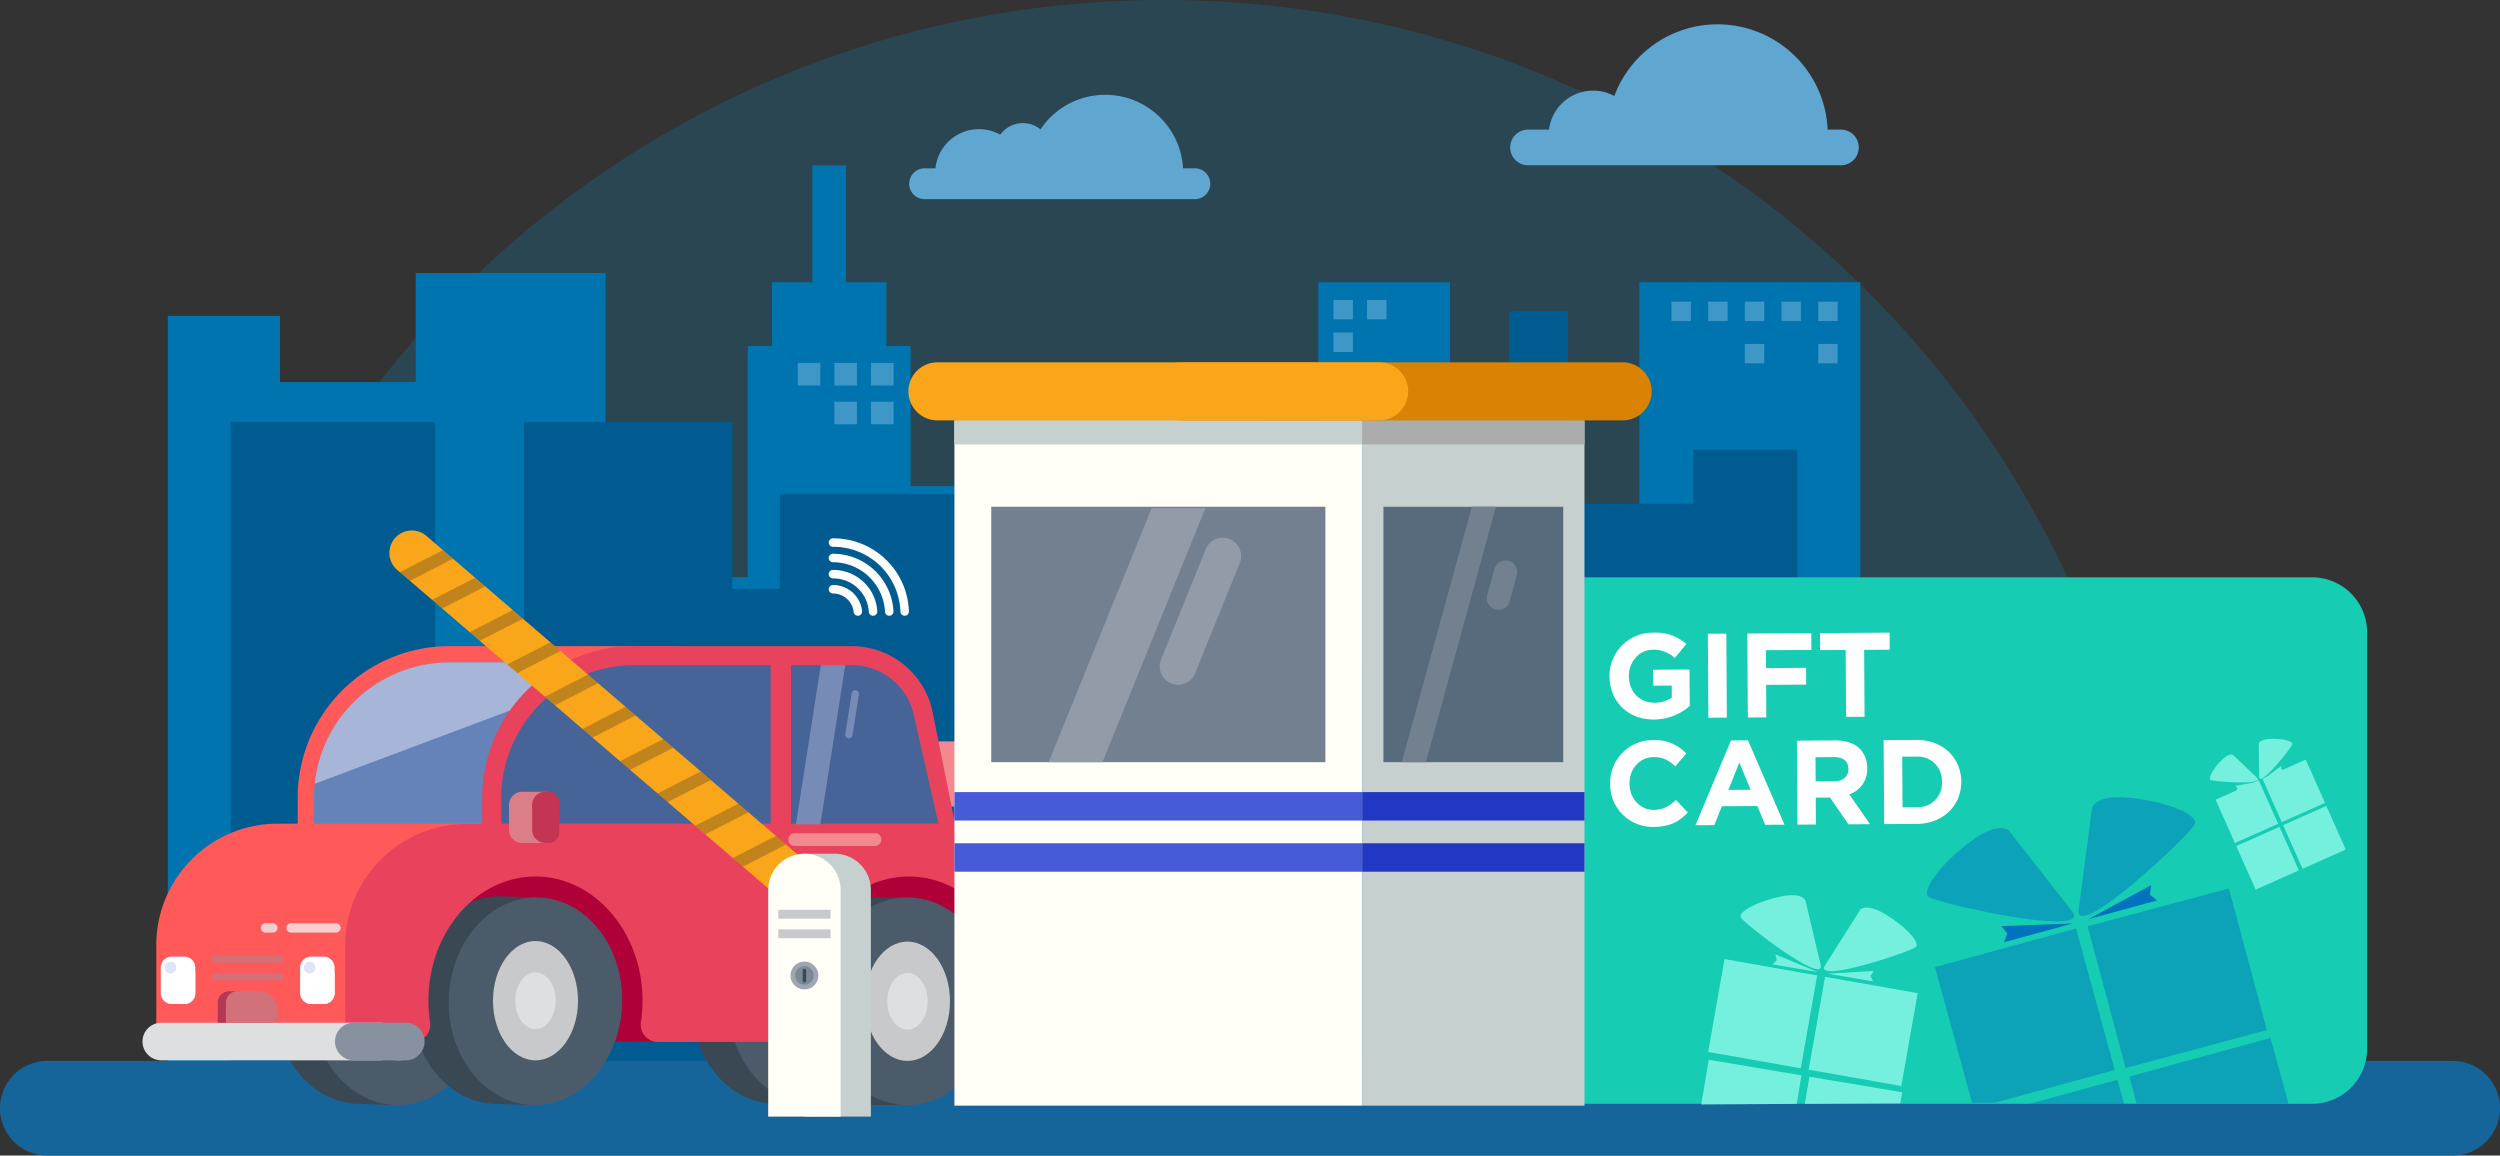<svg xmlns="http://www.w3.org/2000/svg" width="720.73" height="333.128" viewBox="0 0 720.73 333.128">
  <rect x="0" y="0" width="720.73" height="333.128" fill="#333333" stroke="none"/>
  <g id="Group_31650" data-name="Group 31650" transform="translate(-993.554 -224.069)">
    <path id="Path_25481" data-name="Path 25481" d="M798,536.027A290.03,290.03,0,0,0,800,501.959C800,343.419,671.482,214.9,512.943,214.9S225.882,343.419,225.882,501.959a290.02,290.02,0,0,0,2.005,34.069Z" transform="translate(816.056 9.171)" fill="rgba(10,136,188,0.23)"/>
    <g id="Group_27061" data-name="Group 27061" transform="translate(1041.932 271.757)">
      <g id="Group_27065" data-name="Group 27065" transform="translate(0 0)">
        <g id="Group_27061-2" data-name="Group 27061" transform="translate(0)">
          <rect id="Rectangle_3024" data-name="Rectangle 3024" width="63.682" height="237.887" transform="translate(424.236 33.678)" fill="#0074ae"/>
          <path id="Path_25637" data-name="Path 25637" d="M800.938,266.151H786.174V232.758h-88v33.392H683.405V225.717h-7v-18.37H664.775V173.669H655.05v33.678H643.416v18.37h-7v66.647h-40.94v-87.67H540.711v31.433H501.589V217.042H469.244V445.234H838.9V207.347H800.938Z" transform="translate(-469.244 -173.669)" fill="#0074ae"/>
        </g>
        <g id="Group_27064" data-name="Group 27064" transform="translate(181.6 38.781)">
          <g id="Group_27062" data-name="Group 27062" transform="translate(0 18.167)">
            <rect id="Rectangle_3025" data-name="Rectangle 3025" width="6.505" height="6.505" transform="translate(21.126)" fill="#3e97c6"/>
            <rect id="Rectangle_3026" data-name="Rectangle 3026" width="6.505" height="6.505" transform="translate(10.563)" fill="#3e97c6"/>
            <rect id="Rectangle_3027" data-name="Rectangle 3027" width="6.505" height="6.505" fill="#3e97c6"/>
          </g>
          <g id="Group_27063" data-name="Group 27063" transform="translate(10.563 29.342)">
            <rect id="Rectangle_3028" data-name="Rectangle 3028" width="6.505" height="6.505" transform="translate(10.563)" fill="#3e97c6"/>
            <rect id="Rectangle_3029" data-name="Rectangle 3029" width="6.505" height="6.505" fill="#3e97c6"/>
          </g>
          <rect id="Rectangle_3030" data-name="Rectangle 3030" width="7.654" height="7.654" transform="translate(52.813 24.672)" fill="#3e97c6"/>
          <rect id="Rectangle_3031" data-name="Rectangle 3031" width="7.654" height="7.654" transform="translate(67.509 24.672)" fill="#3e97c6"/>
          <rect id="Rectangle_3032" data-name="Rectangle 3032" width="7.654" height="7.654" transform="translate(82.205 24.672)" fill="#3e97c6"/>
          <rect id="Rectangle_3033" data-name="Rectangle 3033" width="7.654" height="7.654" transform="translate(52.813 37.99)" fill="#3e97c6"/>
          <rect id="Rectangle_3034" data-name="Rectangle 3034" width="7.654" height="7.654" transform="translate(67.509 37.99)" fill="#3e97c6"/>
          <rect id="Rectangle_3035" data-name="Rectangle 3035" width="7.654" height="7.654" transform="translate(82.205 37.99)" fill="#3e97c6"/>
          <rect id="Rectangle_3036" data-name="Rectangle 3036" width="7.654" height="7.654" transform="translate(52.813 51.308)" fill="#3e97c6"/>
          <rect id="Rectangle_3037" data-name="Rectangle 3037" width="7.654" height="7.654" transform="translate(82.205 51.308)" fill="#3e97c6"/>
          <rect id="Rectangle_3038" data-name="Rectangle 3038" width="7.654" height="7.654" transform="translate(96.901 24.672)" fill="#3e97c6"/>
          <rect id="Rectangle_3039" data-name="Rectangle 3039" width="5.605" height="5.605" transform="translate(154.46)" fill="#3e97c6"/>
          <rect id="Rectangle_3040" data-name="Rectangle 3040" width="5.605" height="5.605" transform="translate(154.46 9.389)" fill="#3e97c6"/>
          <rect id="Rectangle_3041" data-name="Rectangle 3041" width="5.605" height="5.605" transform="translate(164.122)" fill="#3e97c6"/>
          <rect id="Rectangle_3042" data-name="Rectangle 3042" width="5.605" height="5.605" transform="translate(294.188 0.491)" fill="#3e97c6"/>
          <rect id="Rectangle_3043" data-name="Rectangle 3043" width="5.605" height="5.605" transform="translate(283.614 0.491)" fill="#3e97c6"/>
          <rect id="Rectangle_3044" data-name="Rectangle 3044" width="5.605" height="5.605" transform="translate(273.04 0.491)" fill="#3e97c6"/>
          <rect id="Rectangle_3045" data-name="Rectangle 3045" width="5.605" height="5.605" transform="translate(262.466 0.491)" fill="#3e97c6"/>
          <rect id="Rectangle_3046" data-name="Rectangle 3046" width="5.605" height="5.605" transform="translate(251.892 0.491)" fill="#3e97c6"/>
          <rect id="Rectangle_3047" data-name="Rectangle 3047" width="5.605" height="5.605" transform="translate(294.188 12.682)" fill="#3e97c6"/>
          <rect id="Rectangle_3048" data-name="Rectangle 3048" width="5.605" height="5.605" transform="translate(273.04 12.682)" fill="#3e97c6"/>
        </g>
      </g>
      <g id="Group_27067" data-name="Group 27067" transform="translate(18.13 42.074)">
        <path id="Path_25638" data-name="Path 25638" d="M922.831,287.5v15.6H886.616V247.631H869.674v29.775H835.919V349.07h-37.9V294.59h-6.476V279.574H761V294.59H742.893v33.052H724.327v-27.3H659.4v27.3H645.729V279.574H585.664v88.787h-25.6V279.574h-58.95v88.787h0V474.032H952.772V287.5Z" transform="translate(-501.115 -247.631)" fill="#005c90"/>
      </g>
    </g>
    <path id="Path_25482" data-name="Path 25482" d="M661.246,281.238h-3.411A22.471,22.471,0,0,0,616.727,270a8.034,8.034,0,0,0-11.593,1.521,12.636,12.636,0,0,0-18.689,9.714h-3.127a4.439,4.439,0,1,0,0,8.878h77.927a4.439,4.439,0,1,0,0-8.878Z" transform="translate(676.785 -8.636)" fill="#5fa6d0"/>
    <path id="Path_25485" data-name="Path 25485" d="M202.639,720.05H896.091a13.638,13.638,0,0,1,13.639,13.639h0a13.639,13.639,0,0,1-13.639,13.639H202.639A13.639,13.639,0,0,1,189,733.689h0A13.638,13.638,0,0,1,202.639,720.05Z" transform="translate(804.554 -190.13)" fill="#16659a"/>
    <path id="Path_25548" data-name="Path 25548" d="M960.4,256.834h-3.825a31.773,31.773,0,0,0-61.506-9.7,12.812,12.812,0,0,0-18.825,9.7h-6.059a5.139,5.139,0,0,0,0,10.278H960.4a5.139,5.139,0,0,0,0-10.278Z" transform="translate(563.882 4.604)" fill="#5fa6d0"/>
    <g id="Group_27054" data-name="Group 27054" transform="translate(1232.511 379.265)">
      <g id="Group_27050" data-name="Group 27050" transform="translate(0 13.462)">
        <path id="Path_25549" data-name="Path 25549" d="M794.087,483.61a1.222,1.222,0,0,1-1.215-1.094,5.971,5.971,0,0,0-5.924-5.322,1.223,1.223,0,1,1,0-2.445,8.417,8.417,0,0,1,8.356,7.509,1.225,1.225,0,0,1-1.217,1.352Z" transform="translate(-785.725 -474.749)" fill="#fff"/>
      </g>
      <g id="Group_27051" data-name="Group 27051" transform="translate(0 9.105)">
        <path id="Path_25550" data-name="Path 25550" d="M798.46,480.771a1.222,1.222,0,0,1-1.219-1.143,10.251,10.251,0,0,0-9.361-9.585c-.319-.03-.623-.044-.933-.044a1.223,1.223,0,1,1,0-2.445c.381,0,.77.019,1.156.054a12.682,12.682,0,0,1,11.577,11.861,1.223,1.223,0,0,1-1.141,1.3Z" transform="translate(-785.725 -467.553)" fill="#fff"/>
      </g>
      <g id="Group_27052" data-name="Group 27052" transform="translate(0 4.447)">
        <path id="Path_25551" data-name="Path 25551" d="M803.127,477.735a1.223,1.223,0,0,1-1.221-1.166,15.047,15.047,0,0,0-14.45-14.257c-.179-.007-.345-.006-.509-.007a1.223,1.223,0,1,1,0-2.445c.2,0,.4,0,.6.01a17.5,17.5,0,0,1,16.8,16.587,1.223,1.223,0,0,1-1.165,1.278Z" transform="translate(-785.725 -459.859)" fill="#fff"/>
      </g>
      <g id="Group_27053" data-name="Group 27053">
        <path id="Path_25552" data-name="Path 25552" d="M807.578,474.838a1.223,1.223,0,0,1-1.221-1.178,19.348,19.348,0,0,0-19.409-18.7,1.223,1.223,0,1,1,0-2.445A21.787,21.787,0,0,1,808.8,473.57a1.224,1.224,0,0,1-1.178,1.267Z" transform="translate(-785.725 -452.515)" fill="#fff"/>
      </g>
    </g>
    <g id="Group_27059" data-name="Group 27059" transform="translate(1429.035 383.818)">
      <path id="Path_25636" data-name="Path 25636" d="M45.859,0H261.081A15.858,15.858,0,0,1,276.94,15.859V135.93a15.858,15.858,0,0,1-15.858,15.858H45.859A15.858,15.858,0,0,1,30,135.93V15.859A15.859,15.859,0,0,1,45.859,0Z" transform="translate(-30 6.687)" fill="#16ccb3"/>
      <g id="Group_27056" data-name="Group 27056" transform="translate(24.92 27.703) rotate(-20)">
        <g id="Group_27056-2" data-name="Group 27056" transform="translate(0 0)">
          <path id="Path_25611" data-name="Path 25611" d="M.817,8.314A12.424,12.424,0,0,1,16.979.792a13.29,13.29,0,0,1,7.839,6.325L20.3,9.8a8.912,8.912,0,0,0-5.134-4.441c-3.647-1.3-7.7.887-9.1,4.827-1.488,4.169.284,8.253,4.322,9.7a8.5,8.5,0,0,0,5.211.318l1.163-3.256-5.049-1.8,1.547-4.331,9.9,3.535-3.535,9.9a15.71,15.71,0,0,1-11.028.138C1.493,21.847-1.613,15.12.817,8.314Z" fill="#fff"/>
          <path id="Path_25612" data-name="Path 25612" d="M8.14,0l5.016,1.791-8.141,22.8L0,22.8Z" transform="translate(23.517 6.474)" fill="#fff"/>
          <path id="Path_25613" data-name="Path 25613" d="M8.14,0,25.5,6.2l-1.628,4.56L11.528,6.35,9.794,11.2l10.878,3.884-1.628,4.559L8.166,15.762,5.015,24.588,0,22.8Z" transform="translate(34.233 10.301)" fill="#fff"/>
          <path id="Path_25614" data-name="Path 25614" d="M6.937,7.1,0,4.625,1.652,0,20.541,6.745l-1.651,4.624L11.952,8.893,5.463,27.065.448,25.274Z" transform="translate(60.457 17.348)" fill="#fff"/>
        </g>
      </g>
      <path id="Path_25554" data-name="Path 25554" d="M41.873,45.587l-35.6-2.933L0,40.414,3.329,0,45.342,3.461Z" transform="translate(119.235 120.202) rotate(-20)" fill="#0072be" opacity="0.466"/>
      <path id="Path_25555" data-name="Path 25555" d="M25.707,9.357,0,0,26.265,2.192Z" transform="translate(149.518 158.475) rotate(-20)" fill="#0072be" opacity="0.466"/>
      <rect id="Rectangle_3017" data-name="Rectangle 3017" width="42.268" height="42.156" transform="matrix(-0.259, -0.966, 0.966, -0.259, 177.31, 148.135)" fill="#0072be" opacity="0.466"/>
      <path id="Path_25556" data-name="Path 25556" d="M41.147,23.015,0,8.038.736,0,42.75,3.458Z" transform="translate(177.727 150.856) rotate(-20)" fill="#0072be" opacity="0.466"/>
      <path id="Path_25557" data-name="Path 25557" d="M37.8,30.6,28.454,1.981S26.947-1.775,17.23,1.057-1.418,9.409.188,11.962,38.977,38.363,37.8,30.6Z" transform="translate(116.273 87.617) rotate(-20)" fill="#0ca2b9"/>
      <path id="Path_25558" data-name="Path 25558" d="M.1,28l13.9-26.7s2.1-3.46,11.225.924,17.029,11.29,15.027,13.547S-2.326,35.466.1,28Z" transform="translate(154.046 76.768) rotate(-20)" fill="#0ca2b9"/>
      <path id="Path_25559" data-name="Path 25559" d="M20.5,6.306.9,0l.83,2.578L0,4.617Z" transform="translate(140.689 107.558) rotate(-20)" fill="#0072be"/>
      <path id="Path_25560" data-name="Path 25560" d="M0,3.014,20.37,0,19.129,2.408,20.5,4.7Z" transform="translate(165.513 102.427) rotate(-20)" fill="#0072be"/>
      <rect id="Rectangle_3018" data-name="Rectangle 3018" width="13.632" height="13.668" transform="matrix(0.914, -0.407, 0.407, 0.914, 203.264, 70.796)" fill="#75f0df"/>
      <rect id="Rectangle_3019" data-name="Rectangle 3019" width="13.632" height="13.766" transform="translate(209.21 84.152) rotate(-24)" fill="#75f0df"/>
      <rect id="Rectangle_3020" data-name="Rectangle 3020" width="13.632" height="13.668" transform="matrix(0.914, -0.407, 0.407, 0.914, 216.78, 64.778)" fill="#75f0df"/>
      <rect id="Rectangle_3021" data-name="Rectangle 3021" width="13.632" height="13.766" transform="translate(222.726 78.134) rotate(-24)" fill="#75f0df"/>
      <path id="Path_25561" data-name="Path 25561" d="M13,9.162,8.674.442S8.018-.69,5.04.669-.538,4.211.1,4.953,13.738,11.593,13,9.162Z" transform="translate(200.035 60.483) rotate(-20)" fill="#75f0df"/>
      <path id="Path_25562" data-name="Path 25562" d="M.011,9.8,3.215.61S3.726-.595,6.85.382,12.825,3.2,12.29,4.016-.419,12.305.011,9.8Z" transform="translate(212.47 55.245) rotate(-20)" fill="#75f0df"/>
      <path id="Path_25563" data-name="Path 25563" d="M6.64,1.1.073,0,.459.786,0,1.52Z" transform="translate(208.862 66.859) rotate(-20)" fill="#75f0df"/>
      <path id="Path_25564" data-name="Path 25564" d="M0,1.915,6.377,0,6.092.829l.547.67Z" transform="translate(216.186 63.231) rotate(-20)" fill="#75f0df"/>
      <rect id="Rectangle_3022" data-name="Rectangle 3022" width="27.187" height="27.115" transform="translate(56.967 143.524) rotate(-80)" fill="#75f0df"/>
      <path id="Path_25565" data-name="Path 25565" d="M30.031,13.369,25.92,20.62,0,11.365,6.441,0Z" transform="translate(51.086 147.975) rotate(-20)" fill="#75f0df"/>
      <rect id="Rectangle_3023" data-name="Rectangle 3023" width="27.187" height="27.115" transform="translate(85.947 148.635) rotate(-80)" fill="#75f0df"/>
      <path id="Path_25566" data-name="Path 25566" d="M27.5,13.369l-1.578,2.787L0,6.9,3.911,0Z" transform="translate(82.484 151.989) rotate(-20)" fill="#75f0df"/>
      <path id="Path_25567" data-name="Path 25567" d="M16.926,23.214,19.2,3.985s.135-2.6-6.3-3.572S-.24.25.007,2.174,15.515,28.064,16.926,23.214Z" transform="translate(65.625 102.729) rotate(-20)" fill="#75f0df"/>
      <path id="Path_25568" data-name="Path 25568" d="M.288,12.025,15.618.195s2.161-1.451,6.3,3.572,6.89,11.192,5.112,11.968S-3.149,15.727.288,12.025Z" transform="translate(86.048 107.716) rotate(-20)" fill="#75f0df"/>
      <path id="Path_25569" data-name="Path 25569" d="M11.512,8.977,1.774,0,1.562,1.729,0,2.452Z" transform="translate(74.678 115.987) rotate(-20)" fill="#75f0df"/>
      <path id="Path_25570" data-name="Path 25570" d="M0,0,12.7,3.744l-1.375,1.07.183,1.711Z" transform="translate(91.48 120.973) rotate(-20)" fill="#75f0df"/>
      <g id="Group_27057" data-name="Group 27057" transform="translate(25.131 58.63) rotate(-20)">
        <g id="Group_27058" data-name="Group 27058" transform="translate(0 0)">
          <path id="Path_25632" data-name="Path 25632" d="M.781,8.348A12.3,12.3,0,0,1,16.878.8a12.181,12.181,0,0,1,7.5,6.865l-4.229,2.381c-1.189-2.224-2.35-3.7-4.955-4.634-3.843-1.372-7.751.832-9.17,4.8-1.4,3.908.145,8.13,4.053,9.525,2.605.931,4.574.459,6.946-.53l1.97,4.559c-3.24,1.67-6.334,2.108-10.73.538A12.235,12.235,0,0,1,.781,8.348Z" fill="#fff"/>
          <path id="Path_25633" data-name="Path 25633" d="M17.969,0l4.624,1.651L24.164,28.1l-5.243-1.872-.259-5.858-9.64-3.442L5.113,21.3,0,19.471Zm.484,15.3-.389-8.474L12.4,13.138Z" transform="translate(19.801 8.52)" fill="#fff"/>
          <path id="Path_25634" data-name="Path 25634" d="M8.14,0,18.562,3.721c2.9,1.035,4.855,2.652,5.818,4.685a7.654,7.654,0,0,1,.07,5.973A7.517,7.517,0,0,1,17.041,19.7L19.7,29.832l-5.862-2.093L11.5,18.677,7.62,17.293l-2.605,7.3L0,22.8Zm6.142,14.678c2.443.872,4.308.069,5.017-1.917.768-2.149-.335-3.792-2.778-4.664L11.539,6.318,9.2,12.863Z" transform="translate(47.483 15.079)" fill="#fff"/>
          <path id="Path_25635" data-name="Path 25635" d="M8.14,0l8.891,3.175C24.2,5.734,27.39,12.419,25.076,18.9c-2.291,6.416-9.02,9.631-16.185,7.073L0,22.8Zm2.367,21.445a6.915,6.915,0,0,0,9.325-4.417A6.952,6.952,0,0,0,15.415,7.7L11.539,6.318,6.632,20.062Z" transform="translate(71.029 23.487)" fill="#fff"/>
        </g>
      </g>
    </g>
    <g id="Group_27060" data-name="Group 27060" transform="translate(1034.634 410.347)">
      <rect id="Rectangle_2999" data-name="Rectangle 2999" width="3.619" height="7.662" transform="translate(244.392 43.884)" fill="#4b5b6a"/>
      <rect id="Rectangle_3000" data-name="Rectangle 3000" width="2.836" height="7.662" transform="translate(248.011 43.884)" fill="#3a4853"/>
      <rect id="Rectangle_3001" data-name="Rectangle 3001" width="29.831" height="7.527" transform="translate(244.34 38.896)" fill="#d2747d"/>
      <path id="Path_25494" data-name="Path 25494" d="M890.455,571h-3.7a.9.9,0,0,1-.9-.9h0a.9.9,0,0,1,.9-.9h3.7a.9.9,0,0,1,.9.9h0A.9.9,0,0,1,890.455,571Z" transform="translate(-628.485 -540.959)" fill="#f6b7bd"/>
      <g id="Group_27040" data-name="Group 27040">
        <path id="Path_25495" data-name="Path 25495" d="M870.254,567.9H818.011v18.807h48.643Z" transform="translate(-601.719 -540.448)" fill="#f1898f"/>
        <g id="Group_27029" data-name="Group 27029" transform="translate(38 71.705)">
          <g id="Group_27028" data-name="Group 27028" transform="translate(0 0)">
            <path id="Path_25496" data-name="Path 25496" d="M573.519,672.368c.36-11.88-5.111-22.317-13.343-27.4l.089-2.944-10.82-.329c-13.8-.419-25.389,12.635-25.89,29.157s10.277,30.255,24.074,30.674l10.821.328.089-2.944C567.063,694.335,573.158,684.248,573.519,672.368Z" transform="translate(-523.537 -641.265)" fill="#3a4853"/>
            <ellipse id="Ellipse_13156" data-name="Ellipse 13156" cx="29.929" cy="24.994" rx="29.929" ry="24.994" transform="matrix(0.03, -1, 1, 0.03, 9.929, 59.83)" fill="#4b5b6a"/>
          </g>
          <ellipse id="Ellipse_13157" data-name="Ellipse 13157" cx="12.258" cy="17.193" rx="12.258" ry="17.193" transform="translate(23.564 13.316)" fill="#c7c9cb"/>
          <ellipse id="Ellipse_13158" data-name="Ellipse 13158" cx="5.826" cy="8.172" rx="5.826" ry="8.172" transform="translate(29.995 22.337)" fill="#dedfe0"/>
        </g>
        <g id="Group_27031" data-name="Group 27031" transform="translate(158.041 71.705)">
          <g id="Group_27030" data-name="Group 27030" transform="translate(0 0)">
            <path id="Path_25497" data-name="Path 25497" d="M771.783,672.368c.361-11.88-5.111-22.317-13.343-27.4l.09-2.944-10.821-.329c-13.8-.419-25.389,12.635-25.89,29.157s10.277,30.255,24.074,30.674l10.82.328.09-2.944C765.327,694.335,771.422,684.248,771.783,672.368Z" transform="translate(-721.801 -641.265)" fill="#3a4853"/>
            <ellipse id="Ellipse_13159" data-name="Ellipse 13159" cx="29.929" cy="24.994" rx="29.929" ry="24.994" transform="translate(9.929 59.83) rotate(-88.261)" fill="#4b5b6a"/>
          </g>
          <ellipse id="Ellipse_13160" data-name="Ellipse 13160" cx="12.258" cy="17.193" rx="12.258" ry="17.193" transform="translate(23.564 13.316)" fill="#c7c9cb"/>
          <ellipse id="Ellipse_13161" data-name="Ellipse 13161" cx="5.826" cy="8.172" rx="5.826" ry="8.172" transform="translate(29.996 22.337)" fill="#dedfe0"/>
        </g>
        <path id="Path_25498" data-name="Path 25498" d="M502.338,607.081a35,35,0,0,0-35,35V669.91H686.5V607.081Z" transform="translate(-463.363 -555.907)" fill="#ff5959"/>
        <rect id="Rectangle_3002" data-name="Rectangle 3002" width="171.488" height="51.037" transform="translate(86.405 63.064)" fill="#af0037"/>
        <g id="Group_27032" data-name="Group 27032" transform="translate(184.722 72.446)">
          <path id="Path_25499" data-name="Path 25499" d="M815.856,672.143c0-11.885-5.786-22.153-14.169-26.984v-2.946H790.862c-13.8,0-24.994,13.4-24.994,29.929s11.19,29.929,24.994,29.929h10.826v-2.946C810.07,694.3,815.856,684.028,815.856,672.143Z" transform="translate(-765.868 -642.214)" fill="#3a4853"/>
          <ellipse id="Ellipse_13162" data-name="Ellipse 13162" cx="24.994" cy="29.929" rx="24.994" ry="29.929" transform="translate(10.825 0)" fill="#4b5b6a"/>
          <ellipse id="Ellipse_13163" data-name="Ellipse 13163" cx="12.258" cy="17.193" rx="12.258" ry="17.193" transform="translate(23.561 12.736)" fill="#c7c9cb"/>
          <ellipse id="Ellipse_13164" data-name="Ellipse 13164" cx="5.826" cy="8.172" rx="5.826" ry="8.172" transform="translate(29.993 21.757)" fill="#dedfe0"/>
        </g>
        <g id="Group_27034" data-name="Group 27034" transform="translate(77.478 71.705)">
          <g id="Group_27033" data-name="Group 27033" transform="translate(0 0)">
            <path id="Path_25500" data-name="Path 25500" d="M638.723,672.368c.361-11.88-5.111-22.317-13.343-27.4l.09-2.944-10.82-.329c-13.8-.419-25.389,12.635-25.891,29.157s10.277,30.255,24.074,30.674l10.82.328.09-2.944C632.268,694.335,638.362,684.248,638.723,672.368Z" transform="translate(-588.741 -641.265)" fill="#3a4853"/>
            <ellipse id="Ellipse_13165" data-name="Ellipse 13165" cx="29.929" cy="24.994" rx="29.929" ry="24.994" transform="translate(9.929 59.83) rotate(-88.261)" fill="#4b5b6a"/>
          </g>
          <ellipse id="Ellipse_13166" data-name="Ellipse 13166" cx="12.258" cy="17.193" rx="12.258" ry="17.193" transform="translate(23.564 13.316)" fill="#c7c9cb"/>
          <ellipse id="Ellipse_13167" data-name="Ellipse 13167" cx="5.826" cy="8.172" rx="5.826" ry="8.172" transform="translate(29.996 22.337)" fill="#dedfe0"/>
        </g>
        <path id="Path_25501" data-name="Path 25501" d="M557.3,642.247v27.825h19.572a4.959,4.959,0,0,0,4.88-5.733,41.426,41.426,0,0,1-.457-6.153c0-19.739,13.845-35.8,30.862-35.8s30.862,16.059,30.862,35.8a41.418,41.418,0,0,1-.457,6.153,4.959,4.959,0,0,0,4.88,5.733h37.084a4.959,4.959,0,0,0,4.88-5.733,41.41,41.41,0,0,1-.457-6.153c0-19.739,13.845-35.8,30.862-35.8s30.862,16.059,30.862,35.8a41.344,41.344,0,0,1-.458,6.153,4.959,4.959,0,0,0,4.88,5.733h6.132a4.08,4.08,0,0,0,4.08-4.08V616.173a8.93,8.93,0,0,0-8.93-8.93H592.306A35,35,0,0,0,557.3,642.247Z" transform="translate(-498.859 -555.971)" fill="#e9425d"/>
        <path id="Path_25502" data-name="Path 25502" d="M529.185,701.87H466.2a5.421,5.421,0,0,0,0,10.843h62.988a5.421,5.421,0,0,0,0-10.843Z" transform="translate(-460.776 -593.305)" fill="#dedfe0"/>
        <path id="Path_25503" data-name="Path 25503" d="M572.838,701.87H557.859a5.421,5.421,0,1,0,0,10.843h14.979a5.421,5.421,0,1,0,0-10.843Z" transform="translate(-496.94 -593.305)" fill="#87919f"/>
        <path id="Path_25504" data-name="Path 25504" d="M578.389,522.56h62.84a23.752,23.752,0,0,1,23.283,19.055l6.5,32.217H534.669v-7.553A43.72,43.72,0,0,1,578.389,522.56Z" transform="translate(-489.93 -522.56)" fill="#ff5959"/>
        <path id="Path_25505" data-name="Path 25505" d="M668.336,576.8H542.423v-7.457a38.247,38.247,0,0,1,.211-4.041,39.076,39.076,0,0,1,38.814-34.984h62.839A19.114,19.114,0,0,1,662.968,545.6Z" transform="translate(-492.989 -525.619)" fill="#6583b8"/>
        <path id="Path_25506" data-name="Path 25506" d="M636.044,530.314,542.772,565.3a39.077,39.077,0,0,1,38.814-34.984Z" transform="translate(-493.127 -525.619)" fill="#a7b5d8"/>
        <path id="Path_25507" data-name="Path 25507" d="M666.267,522.56h62.84a23.752,23.752,0,0,1,23.283,19.055l6.5,32.217H622.547v-7.553A43.72,43.72,0,0,1,666.267,522.56Z" transform="translate(-524.601 -522.56)" fill="#e9425d"/>
        <path id="Path_25508" data-name="Path 25508" d="M757.635,577.305H631.593v-7.457a38.286,38.286,0,0,1,38.243-38.242h62.838a18.306,18.306,0,0,1,14.828,7.613,18.117,18.117,0,0,1,3.087,7.046Z" transform="translate(-528.17 -526.129)" fill="#466497"/>
        <g id="Group_27035" data-name="Group 27035" transform="translate(105.673 41.992)">
          <path id="Path_25509" data-name="Path 25509" d="M640.134,591.915h-1.043a3.781,3.781,0,0,0-3.782,3.782v7.172a3.781,3.781,0,0,0,3.782,3.782h7.042V591.915Z" transform="translate(-635.309 -591.915)" fill="#dc7e88"/>
          <path id="Path_25510" data-name="Path 25510" d="M651.119,591.915h-1.043a3.781,3.781,0,0,0-3.782,3.782v7.172a3.781,3.781,0,0,0,3.782,3.782h1.043a3,3,0,0,0,3-3v-8.737A3,3,0,0,0,651.119,591.915Z" transform="translate(-639.643 -591.915)" fill="#c33553"/>
        </g>
        <rect id="Rectangle_3003" data-name="Rectangle 3003" width="5.868" height="47.86" transform="translate(181.082 3.521)" fill="#e9425d"/>
        <path id="Path_25511" data-name="Path 25511" d="M779.077,531.606l-7.167,45.9h7.053l7.167-45.9Z" transform="translate(-583.53 -526.129)" fill="#768bb5"/>
        <path id="Path_25512" data-name="Path 25512" d="M798.294,543.505a1.056,1.056,0,0,0-1.043.892l-1.842,11.8a1.055,1.055,0,1,0,2.086.326l1.843-11.8A1.056,1.056,0,0,0,798.294,543.505Z" transform="translate(-592.796 -530.824)" fill="#768bb5"/>
        <g id="Group_27036" data-name="Group 27036" transform="translate(21.689 99.502)">
          <path id="Rectangle_3004" data-name="Rectangle 3004" d="M5.438,0h6.4a5.438,5.438,0,0,1,5.438,5.438V9.063a0,0,0,0,1,0,0H0a0,0,0,0,1,0,0V5.438A5.438,5.438,0,0,1,5.438,0Z" transform="translate(0)" fill="#d2717a"/>
          <path id="Path_25513" data-name="Path 25513" d="M502.24,686.9h-2.347a3.293,3.293,0,0,0-3.293,3.293v5.771h2.347v-5.771A3.293,3.293,0,0,1,502.24,686.9Z" transform="translate(-496.599 -686.901)" fill="#b43756"/>
        </g>
        <path id="Path_25514" data-name="Path 25514" d="M513.48,669.993H494.831a.978.978,0,0,0,0,1.956H513.48a.978.978,0,0,0,0-1.956Z" transform="translate(-473.826 -580.728)" fill="#d2717a"/>
        <path id="Path_25515" data-name="Path 25515" d="M513.48,678.447H494.831a.978.978,0,0,0,0,1.956H513.48a.978.978,0,0,0,0-1.956Z" transform="translate(-473.826 -584.063)" fill="#d2717a"/>
        <g id="Group_27039" data-name="Group 27039" transform="translate(5.272 89.505)">
          <g id="Group_27037" data-name="Group 27037" transform="translate(40.166)">
            <path id="Path_25516" data-name="Path 25516" d="M545.771,673.569v7.309a3.182,3.182,0,0,1-3.185,3.18h-3.579a3.233,3.233,0,0,1-1.052-.176,3.181,3.181,0,0,1-2.132-3v-7.309a3.182,3.182,0,0,1,3.185-3.18h3.579A3.182,3.182,0,0,1,545.771,673.569Z" transform="translate(-535.822 -670.389)" fill="#fff"/>
            <path id="Path_25517" data-name="Path 25517" d="M539.3,672.846a1.7,1.7,0,1,0,1.7,1.7A1.7,1.7,0,0,0,539.3,672.846Z" transform="translate(-536.527 -671.358)" fill="#e0e4fa"/>
            <path id="Path_25518" data-name="Path 25518" d="M546.857,677.964v5.818a3.182,3.182,0,0,1-3.185,3.181h-3.58a3.233,3.233,0,0,1-1.052-.176,6.607,6.607,0,0,1,7.816-8.822Z" transform="translate(-536.908 -673.293)" fill="#fff"/>
          </g>
          <g id="Group_27038" data-name="Group 27038">
            <path id="Path_25519" data-name="Path 25519" d="M479.432,673.569v7.309a3.181,3.181,0,0,1-3.185,3.18h-3.579a3.234,3.234,0,0,1-1.053-.176,3.181,3.181,0,0,1-2.132-3v-7.309a3.182,3.182,0,0,1,3.185-3.18h3.579A3.182,3.182,0,0,1,479.432,673.569Z" transform="translate(-469.483 -670.389)" fill="#fff"/>
            <path id="Path_25520" data-name="Path 25520" d="M472.963,672.846a1.7,1.7,0,1,0,1.7,1.7A1.7,1.7,0,0,0,472.963,672.846Z" transform="translate(-470.187 -671.358)" fill="#e0e4fa"/>
            <path id="Path_25521" data-name="Path 25521" d="M480.518,677.964v5.818a3.182,3.182,0,0,1-3.185,3.181h-3.58a3.235,3.235,0,0,1-1.053-.176,6.608,6.608,0,0,1,7.817-8.822Z" transform="translate(-470.569 -673.293)" fill="#fff"/>
          </g>
        </g>
        <path id="Path_25522" data-name="Path 25522" d="M530.641,654.485h12.936a1.357,1.357,0,0,1,1.357,1.357h0a1.357,1.357,0,0,1-1.357,1.357H530.641a1.357,1.357,0,0,1-1.357-1.357h0A1.356,1.356,0,0,1,530.641,654.485Z" transform="translate(-487.805 -574.609)" fill="#f9ccd0"/>
        <path id="Path_25523" data-name="Path 25523" d="M518.482,654.485h2.1a1.357,1.357,0,0,1,1.357,1.357h0a1.357,1.357,0,0,1-1.357,1.357h-2.1a1.357,1.357,0,0,1-1.357-1.357h0A1.357,1.357,0,0,1,518.482,654.485Z" transform="translate(-483.008 -574.609)" fill="#f9ccd0"/>
        <path id="Path_25524" data-name="Path 25524" d="M793.287,615.293h-23.18a1.833,1.833,0,0,1-1.833-1.833h0a1.833,1.833,0,0,1,1.833-1.833h23.18a1.833,1.833,0,0,1,1.833,1.833h0A1.833,1.833,0,0,1,793.287,615.293Z" transform="translate(-582.096 -557.701)" fill="#f1898f"/>
        <path id="Path_25525" data-name="Path 25525" d="M753.145,615.293h-6.209a1.832,1.832,0,0,1-1.833-1.833h0a1.832,1.832,0,0,1,1.833-1.833h6.209a1.833,1.833,0,0,1,1.833,1.833h0A1.833,1.833,0,0,1,753.145,615.293Z" transform="translate(-572.954 -557.701)" fill="#f1898f"/>
      </g>
      <path id="Path_25492" data-name="Path 25492" d="M924.272,568.172a4.9,4.9,0,0,0-4.708,4.956v.917a3.772,3.772,0,0,1-3.308,3.744l-12.7,1.574a3.822,3.822,0,0,0-3.353,3.793h0a3.823,3.823,0,0,0,3.823,3.823h21.316a3.823,3.823,0,0,0,3.823-3.823V572.969A4.8,4.8,0,0,0,924.272,568.172Z" transform="translate(-655.667 -540.555)" fill="#e9425d"/>
    </g>
    <g id="Group_27049" data-name="Group 27049" transform="translate(1255.442 328.526)">
      <g id="Group_27046" data-name="Group 27046">
        <rect id="Rectangle_3007" data-name="Rectangle 3007" width="64.084" height="197.558" transform="translate(130.821 16.735)" fill="#c6d0cf"/>
        <rect id="Rectangle_3008" data-name="Rectangle 3008" width="51.838" height="73.638" transform="translate(136.943 41.634)" fill="#586b7d"/>
        <g id="Group_27045" data-name="Group 27045" transform="translate(142.235 41.634)">
          <path id="Path_25542" data-name="Path 25542" d="M1095.015,456.187l-20.2,73.638h-6.939l20.2-73.638Z" transform="translate(-1067.872 -456.187)" fill="#738090"/>
          <path id="Path_25543" data-name="Path 25543" d="M1117.007,486.036l-2.06,7.506a3.345,3.345,0,0,1-3.226,2.461h0a3.346,3.346,0,0,1-3.226-4.231l2.059-7.506a3.346,3.346,0,0,1,3.227-2.461h0A3.346,3.346,0,0,1,1117.007,486.036Z" transform="translate(-1083.851 -466.294)" fill="#738090"/>
        </g>
        <rect id="Rectangle_3009" data-name="Rectangle 3009" width="117.555" height="197.558" transform="translate(13.266 16.735)" fill="#fffef7"/>
        <rect id="Rectangle_3010" data-name="Rectangle 3010" width="117.555" height="6.939" transform="translate(13.266 16.735)" fill="#c6d0cf"/>
        <rect id="Rectangle_3011" data-name="Rectangle 3011" width="64.084" height="6.939" transform="translate(130.821 16.735)" fill="#abacac"/>
        <rect id="Rectangle_3012" data-name="Rectangle 3012" width="96.33" height="73.638" transform="translate(23.878 41.634)" fill="#738090"/>
        <path id="Path_25544" data-name="Path 25544" d="M929.413,456.861l-29.677,73.23h15.511l29.677-73.23Z" transform="translate(-859.301 -414.819)" fill="#929ba8"/>
        <path id="Path_25545" data-name="Path 25545" d="M965.886,474.257,953,506.045a5.3,5.3,0,0,0,4.908,7.285h0a5.3,5.3,0,0,0,4.909-3.307L975.7,478.235a5.3,5.3,0,0,0-4.908-7.285h0A5.3,5.3,0,0,0,965.886,474.257Z" transform="translate(-880.162 -420.378)" fill="#929ba8"/>
        <path id="Path_25546" data-name="Path 25546" d="M1084.6,387.423H957.25a8.368,8.368,0,0,0-8.368,8.367h0a8.368,8.368,0,0,0,8.368,8.368H1084.6a8.368,8.368,0,0,0,8.368-8.368h0A8.367,8.367,0,0,0,1084.6,387.423Z" transform="translate(-878.691 -387.423)" fill="#d98204"/>
        <path id="Path_25547" data-name="Path 25547" d="M968.671,387.423H841.319a8.367,8.367,0,0,0-8.367,8.367h0a8.368,8.368,0,0,0,8.367,8.368H968.671a8.368,8.368,0,0,0,8.368-8.368h0A8.368,8.368,0,0,0,968.671,387.423Z" transform="translate(-832.952 -387.423)" fill="#faa61a"/>
      </g>
      <g id="Group_27047" data-name="Group 27047" transform="translate(13.266 123.896)">
        <rect id="Rectangle_3013" data-name="Rectangle 3013" width="117.555" height="8.203" fill="#475ad8"/>
        <rect id="Rectangle_3014" data-name="Rectangle 3014" width="117.555" height="8.203" transform="translate(0 14.754)" fill="#475ad8"/>
      </g>
      <g id="Group_27048" data-name="Group 27048" transform="translate(130.821 123.896)">
        <rect id="Rectangle_3015" data-name="Rectangle 3015" width="64.084" height="8.203" fill="#2237c3"/>
        <rect id="Rectangle_3016" data-name="Rectangle 3016" width="64.084" height="8.203" transform="translate(0 14.754)" fill="#2237c3"/>
      </g>
    </g>
    <g id="Group_27044" data-name="Group 27044" transform="translate(1105.817 377.009)">
      <g id="Group_27043" data-name="Group 27043" transform="translate(0)">
        <path id="Path_25531" data-name="Path 25531" d="M583.409,469.058a6.467,6.467,0,0,0-9.119.694h0a6.467,6.467,0,0,0,.7,9.119L683.4,571.931l8.424-9.814Z" transform="translate(-572.731 -467.498)" fill="#faa61a"/>
        <path id="Path_25532" data-name="Path 25532" d="M748.67,612.916l-12.439,6.368,2.9,2.489,12.439-6.368Z" transform="translate(-637.238 -524.871)" fill="rgba(32,32,32,0.26)"/>
        <path id="Path_25533" data-name="Path 25533" d="M730.772,597.553l-12.439,6.367,2.9,2.489,12.439-6.368Z" transform="translate(-630.176 -518.81)" fill="rgba(32,32,32,0.26)"/>
        <path id="Path_25534" data-name="Path 25534" d="M712.873,582.189l-12.438,6.367,2.9,2.489,12.439-6.368Z" transform="translate(-623.115 -512.748)" fill="rgba(32,32,32,0.26)"/>
        <path id="Path_25535" data-name="Path 25535" d="M694.975,566.825l-12.439,6.368,2.9,2.489,12.438-6.368Z" transform="translate(-616.053 -506.686)" fill="rgba(32,32,32,0.26)"/>
        <path id="Path_25536" data-name="Path 25536" d="M677.076,551.461l-12.439,6.368,2.9,2.489,12.439-6.368Z" transform="translate(-608.991 -500.625)" fill="rgba(32,32,32,0.26)"/>
        <path id="Path_25537" data-name="Path 25537" d="M659.178,536.1l-12.439,6.367,2.9,2.489,12.439-6.368Z" transform="translate(-601.93 -494.563)" fill="rgba(32,32,32,0.26)"/>
        <path id="Path_25538" data-name="Path 25538" d="M641.279,520.733,628.84,527.1l2.9,2.489,12.439-6.367Z" transform="translate(-594.868 -488.501)" fill="rgba(32,32,32,0.26)"/>
        <path id="Path_25539" data-name="Path 25539" d="M623.38,505.369l-12.439,6.368,2.9,2.489,12.439-6.368Z" transform="translate(-587.806 -482.44)" fill="rgba(32,32,32,0.26)"/>
        <path id="Path_25540" data-name="Path 25540" d="M605.482,490.006l-12.439,6.368,2.9,2.489,12.439-6.368Z" transform="translate(-580.745 -476.378)" fill="rgba(32,32,32,0.26)"/>
        <path id="Path_25541" data-name="Path 25541" d="M590.141,476.837,577.7,483.2l2.9,2.489,12.439-6.368Z" transform="translate(-574.692 -471.183)" fill="rgba(32,32,32,0.26)"/>
      </g>
      <g id="Group_27042" data-name="Group 27042" transform="translate(109.21 93.187)">
        <path id="Path_25526" data-name="Path 25526" d="M779.062,621.409h-8.72v75.78H789.5V631.847A10.436,10.436,0,0,0,779.062,621.409Z" transform="translate(-759.906 -621.409)" fill="#c6d0cf"/>
        <path id="Path_25527" data-name="Path 25527" d="M763.542,621.409h0A10.437,10.437,0,0,0,753.1,631.847v65.342H773.98V631.847A10.437,10.437,0,0,0,763.542,621.409Z" transform="translate(-753.105 -621.409)" fill="#fffef7"/>
        <rect id="Rectangle_3005" data-name="Rectangle 3005" width="15.061" height="2.554" transform="translate(2.906 16.163)" fill="#c7c9cb"/>
        <rect id="Rectangle_3006" data-name="Rectangle 3006" width="15.061" height="2.554" transform="translate(2.906 21.8)" fill="#c7c9cb"/>
        <g id="Group_27041" data-name="Group 27041" transform="translate(6.429 31.092)">
          <path id="Path_25528" data-name="Path 25528" d="M767.732,672.761a4.008,4.008,0,1,0,4.008,4.008A4.008,4.008,0,0,0,767.732,672.761Z" transform="translate(-763.724 -672.761)" fill="#9ea6b2"/>
          <path id="Path_25529" data-name="Path 25529" d="M768.6,674.962a2.675,2.675,0,1,0,2.675,2.675A2.675,2.675,0,0,0,768.6,674.962Z" transform="translate(-764.592 -673.629)" fill="#7c8897"/>
          <path id="Path_25530" data-name="Path 25530" d="M770.02,676.189a.5.5,0,0,0-.5.5v2.873a.5.5,0,1,0,.99,0v-2.873A.5.5,0,0,0,770.02,676.189Z" transform="translate(-766.013 -674.114)" fill="#3a4853"/>
        </g>
      </g>
    </g>
  </g>
</svg>
